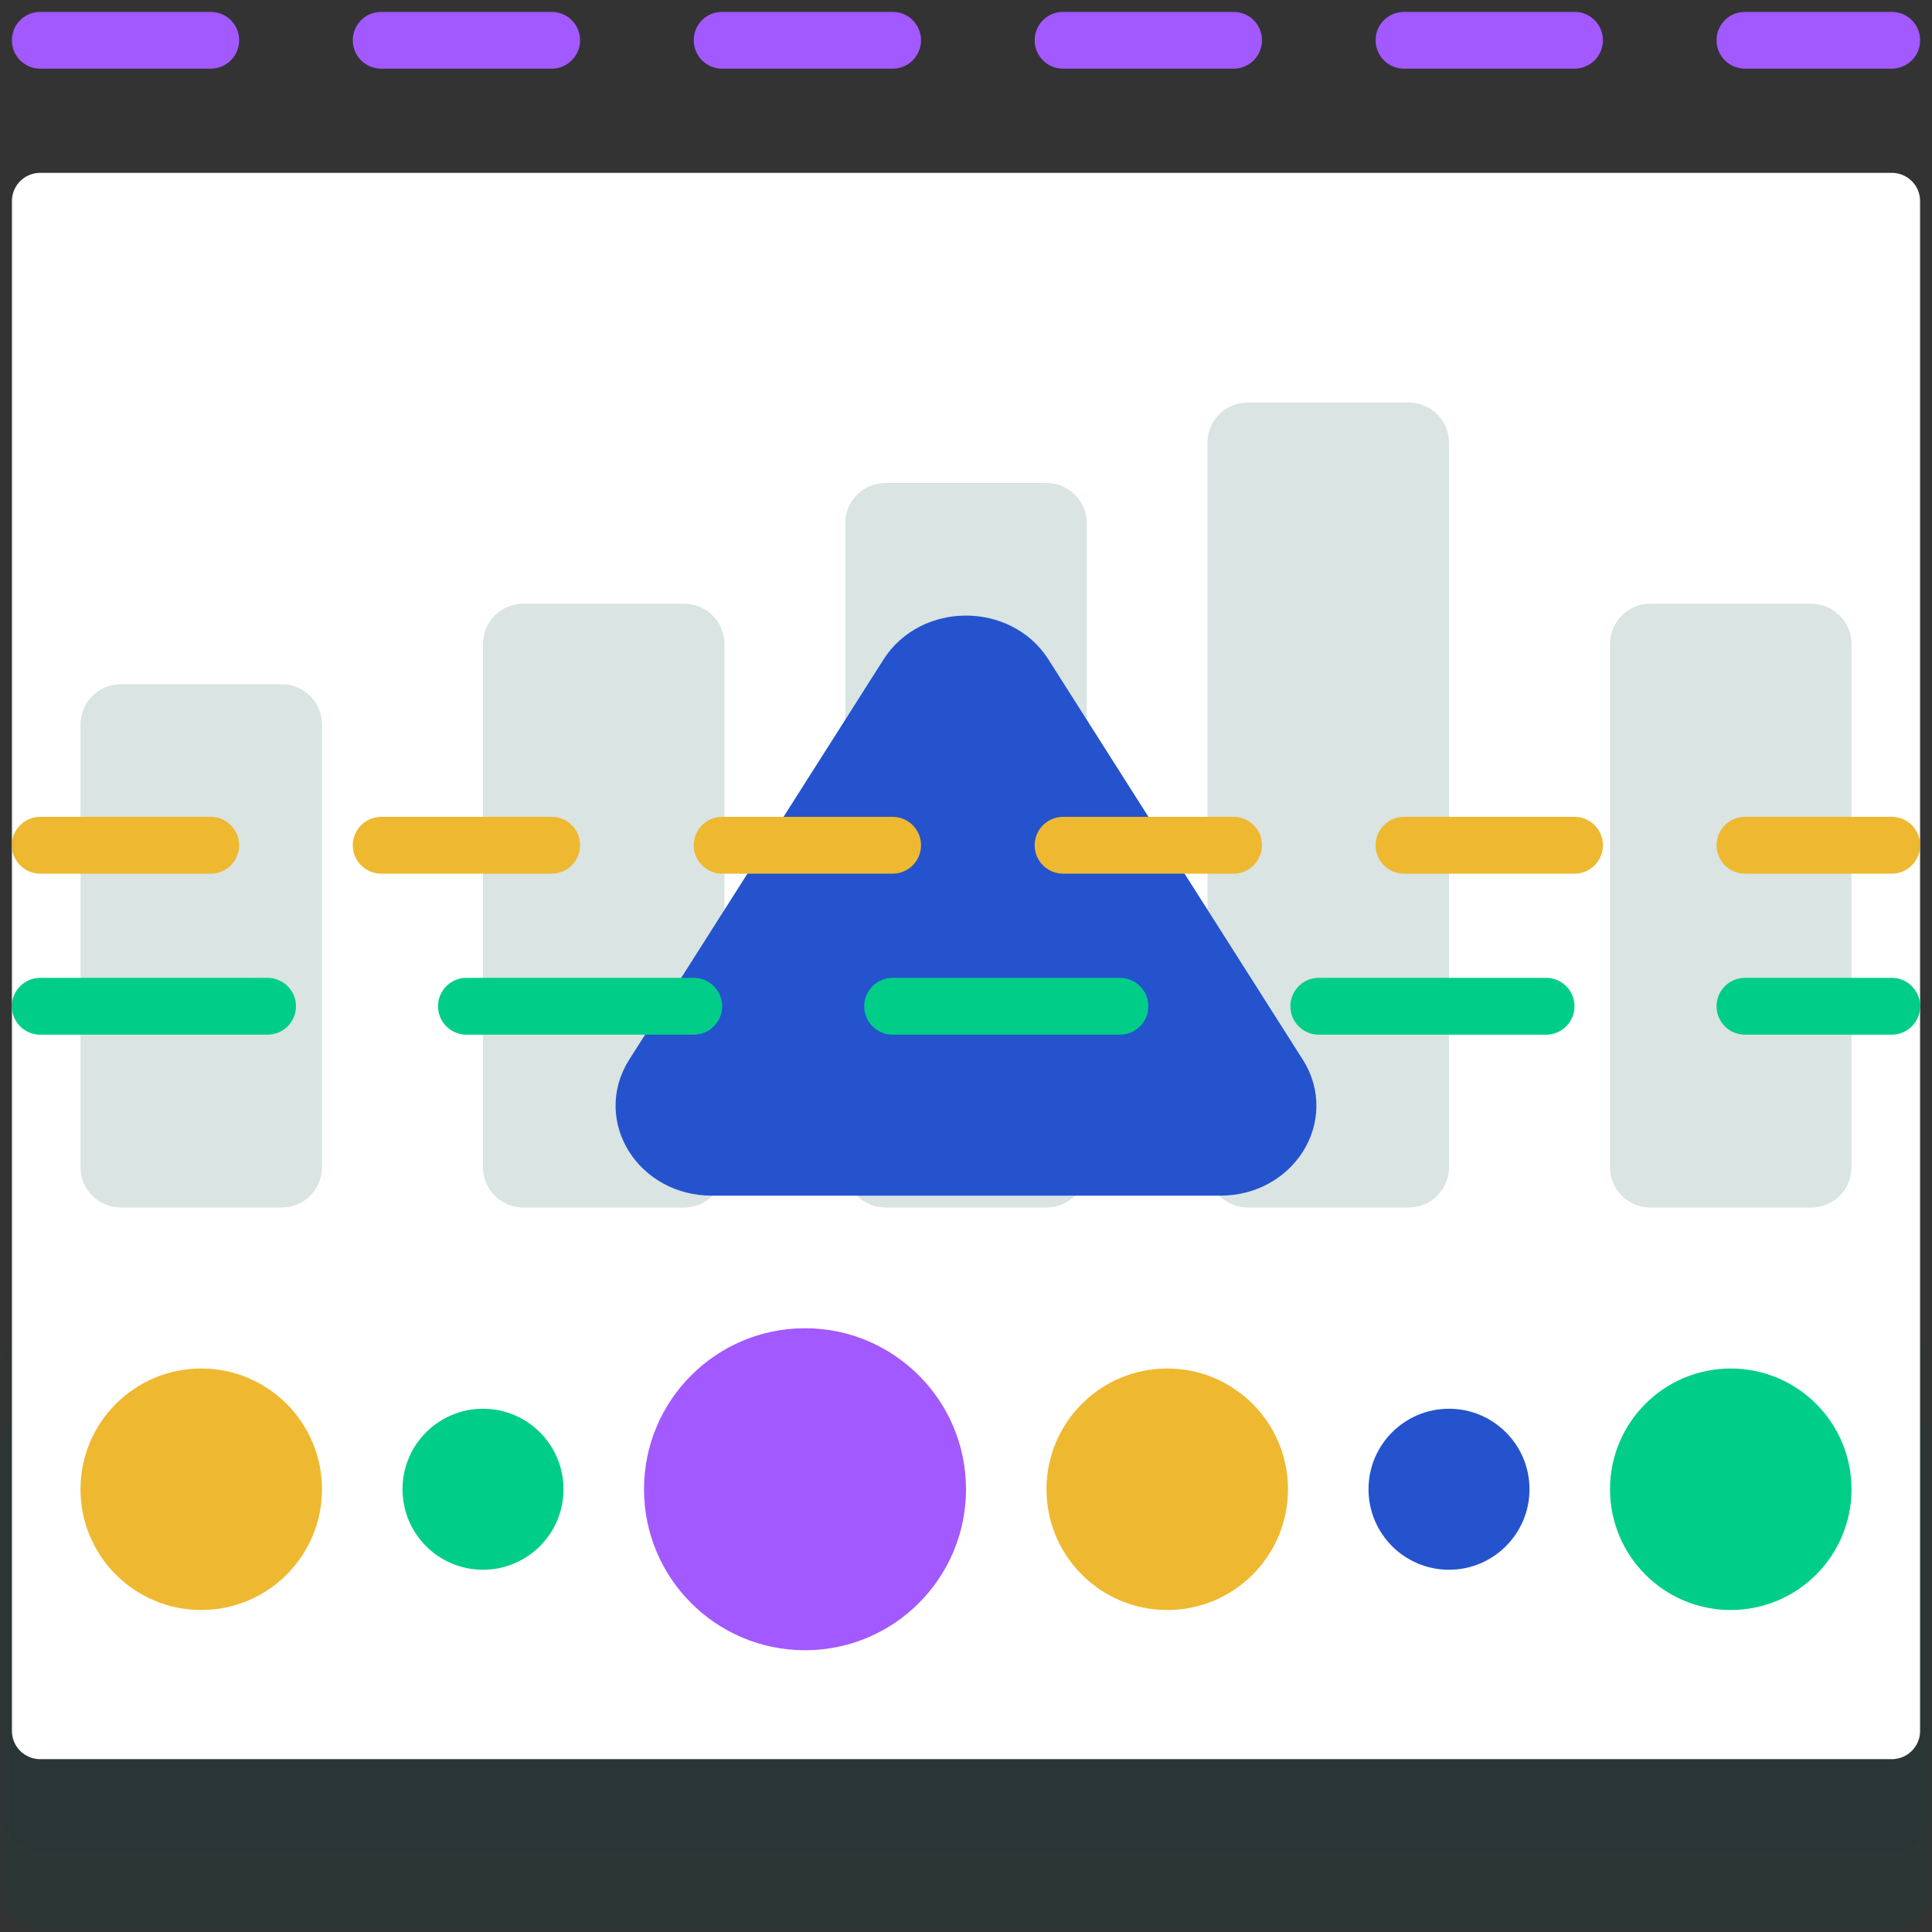 <svg width="68" height="68" viewBox="0 0 68 68" fill="none" xmlns="http://www.w3.org/2000/svg">
<rect x="0" y="0" width="68" height="68" fill="#333333" stroke="none"/>
<g clip-path="url(#clip0_132_354)">
<mask id="mask0_132_354" style="mask-type:luminance" maskUnits="userSpaceOnUse" x="0" y="0" width="68" height="68">
<path d="M68 0H0V68H68V0Z" fill="white"/>
</mask>
<g mask="url(#mask0_132_354)">
<path fill-rule="evenodd" clip-rule="evenodd" d="M1.417 68C0.634 68 0 67.366 0 66.583V51C0 50.218 0.634 49.583 1.417 49.583H66.583C67.366 49.583 68 50.218 68 51V66.583C68 67.366 67.366 68 66.583 68H1.417Z" fill="#004E47" fill-opacity="0.15"/>
<path fill-rule="evenodd" clip-rule="evenodd" d="M1.417 65.167C0.634 65.167 0 64.532 0 63.75V48.167C0 47.384 0.634 46.75 1.417 46.75H66.583C67.366 46.75 68 47.384 68 48.167V63.75C68 64.532 67.366 65.167 66.583 65.167H1.417Z" fill="#003833" fill-opacity="0.06"/>
<path d="M66.583 60.917H1.417V7.083H66.583V60.917Z" fill="white" stroke="white" stroke-width="2" stroke-linejoin="round"/>
<path fill-rule="evenodd" clip-rule="evenodd" d="M4.25 42.5C3.468 42.5 2.833 41.866 2.833 41.083V25.5C2.833 24.718 3.468 24.083 4.25 24.083H9.917C10.699 24.083 11.333 24.718 11.333 25.5V41.083C11.333 41.866 10.699 42.5 9.917 42.5H4.25Z" fill="#004E47" fill-opacity="0.15"/>
<path fill-rule="evenodd" clip-rule="evenodd" d="M18.417 42.5C17.634 42.5 17 41.866 17 41.083V22.667C17 21.884 17.634 21.25 18.417 21.25H24.083C24.866 21.25 25.5 21.884 25.5 22.667V41.083C25.5 41.866 24.866 42.5 24.083 42.5H18.417Z" fill="#004E47" fill-opacity="0.15"/>
<path fill-rule="evenodd" clip-rule="evenodd" d="M31.167 42.5C30.384 42.5 29.75 41.866 29.75 41.083V18.417C29.75 17.634 30.384 17 31.167 17H36.833C37.616 17 38.25 17.634 38.25 18.417V41.083C38.25 41.866 37.616 42.5 36.833 42.5H31.167Z" fill="#004E47" fill-opacity="0.15"/>
<path fill-rule="evenodd" clip-rule="evenodd" d="M43.917 42.5C43.134 42.5 42.5 41.866 42.5 41.083V15.583C42.5 14.801 43.134 14.167 43.917 14.167H49.583C50.366 14.167 51 14.801 51 15.583V41.083C51 41.866 50.366 42.5 49.583 42.5H43.917Z" fill="#004E47" fill-opacity="0.15"/>
<path fill-rule="evenodd" clip-rule="evenodd" d="M58.083 42.5C57.301 42.5 56.667 41.866 56.667 41.083V22.667C56.667 21.884 57.301 21.25 58.083 21.25H63.75C64.532 21.25 65.167 21.884 65.167 22.667V41.083C65.167 41.866 64.532 42.5 63.75 42.5H58.083Z" fill="#004E47" fill-opacity="0.15"/>
<path d="M22.99 37.833L31.942 23.747C32.858 22.307 35.142 22.306 36.057 23.747L45.01 37.833C45.927 39.276 44.784 41.083 42.952 41.083H25.048C23.216 41.083 22.072 39.276 22.99 37.833Z" fill="#2453CD" stroke="#2453CD" stroke-width="2" stroke-linejoin="round"/>
<path d="M1.417 35.417H66.583" stroke="#00CE88" stroke-width="2" stroke-linecap="round" stroke-linejoin="round" stroke-dasharray="8 7"/>
<path d="M1.417 29.75H66.583" stroke="#EEB930" stroke-width="2" stroke-linecap="round" stroke-linejoin="round" stroke-dasharray="6 6"/>
<path d="M1.417 1.417H66.583" stroke="#A259FF" stroke-width="2" stroke-linecap="round" stroke-linejoin="round" stroke-dasharray="6 6"/>
<path d="M7.083 56.667C9.43 56.667 11.333 54.764 11.333 52.417C11.333 50.069 9.43 48.167 7.083 48.167C4.736 48.167 2.833 50.069 2.833 52.417C2.833 54.764 4.736 56.667 7.083 56.667Z" fill="#EEB930"/>
<path d="M17 55.25C18.565 55.25 19.833 53.981 19.833 52.417C19.833 50.852 18.565 49.583 17 49.583C15.435 49.583 14.167 50.852 14.167 52.417C14.167 53.981 15.435 55.25 17 55.25Z" fill="#00CE88"/>
<path d="M28.333 58.083C31.463 58.083 34 55.546 34 52.417C34 49.287 31.463 46.75 28.333 46.75C25.204 46.75 22.667 49.287 22.667 52.417C22.667 55.546 25.204 58.083 28.333 58.083Z" fill="#A259FF"/>
<path d="M41.083 56.667C43.431 56.667 45.333 54.764 45.333 52.417C45.333 50.069 43.431 48.167 41.083 48.167C38.736 48.167 36.833 50.069 36.833 52.417C36.833 54.764 38.736 56.667 41.083 56.667Z" fill="#EEB930"/>
<path d="M51 55.25C52.565 55.25 53.833 53.981 53.833 52.417C53.833 50.852 52.565 49.583 51 49.583C49.435 49.583 48.167 50.852 48.167 52.417C48.167 53.981 49.435 55.25 51 55.25Z" fill="#2453CD"/>
<path d="M60.917 56.667C63.264 56.667 65.167 54.764 65.167 52.417C65.167 50.069 63.264 48.167 60.917 48.167C58.569 48.167 56.667 50.069 56.667 52.417C56.667 54.764 58.569 56.667 60.917 56.667Z" fill="#00CE88"/>
</g>
</g>
<defs>
<clipPath id="clip0_132_354">
<rect width="68" height="68" fill="white"/>
</clipPath>
</defs>
</svg>
